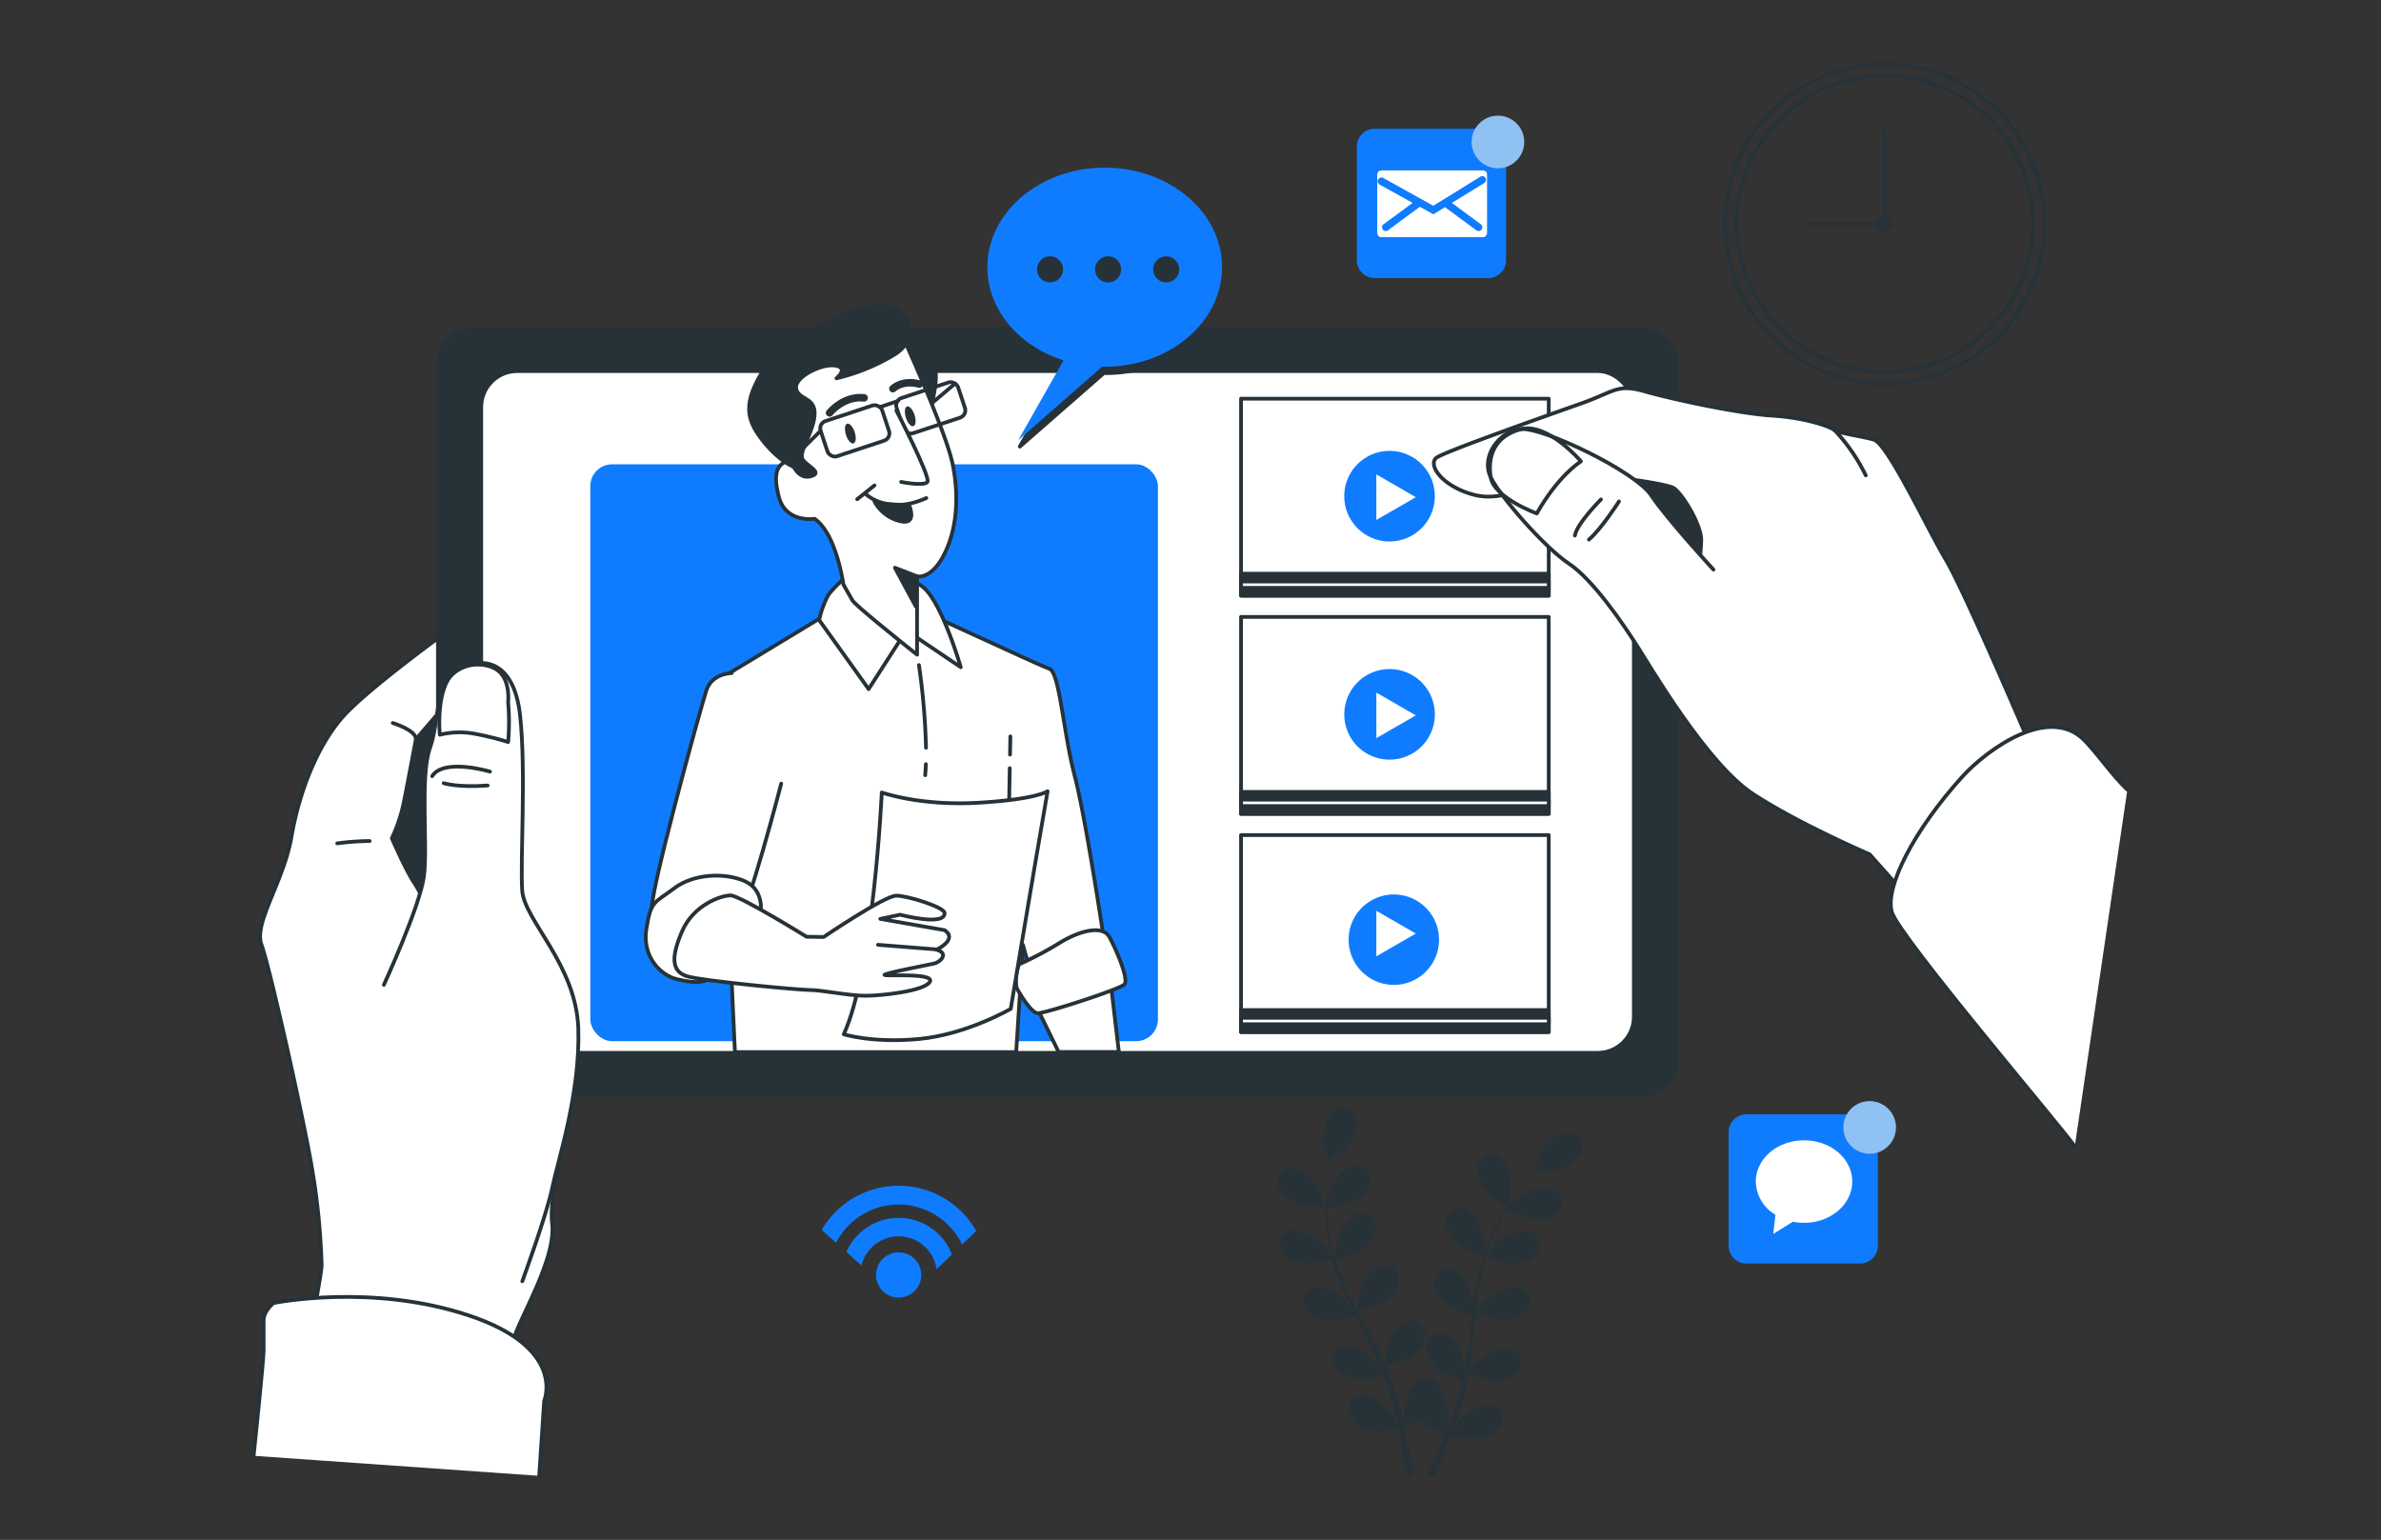<svg id="Layer_1" data-name="Layer 1" xmlns="http://www.w3.org/2000/svg" viewBox="0 0 633.66 409.82"><rect x="0" y="0" width="633.66" height="409.82" fill="#333333" stroke="none"/><defs><style>.cls-1,.cls-5{fill:#263238;}.cls-2,.cls-3,.cls-8{fill:none;}.cls-2,.cls-3,.cls-4,.cls-5,.cls-8{stroke:#263238;}.cls-2{stroke-miterlimit:10;}.cls-3,.cls-4,.cls-5,.cls-8{stroke-linecap:round;stroke-linejoin:round;}.cls-10,.cls-4,.cls-7{fill:#fff;}.cls-6,.cls-9{fill:#0f7cff;}.cls-8{stroke-width:2px;}.cls-10,.cls-11,.cls-9{fill-rule:evenodd;}.cls-11{fill:#8fc1f2;}</style></defs><title>drawing-bw-5-blue</title><path class="cls-1" d="M344.77,320.07c2.27,1,7.83.87,7.84.87s-1.2-3.64-1.3-3.86c-1.22-2.55-5.08-6.77-8.22-6.35a3.75,3.75,0,0,0-3,4.7C340.6,317.61,342.83,319.23,344.77,320.07Z"/><path class="cls-1" d="M346.69,336.18c2.36.35,7.32-1.09,7.71-1.21a68.34,68.34,0,0,0,3,8.33q1,2.37,2.18,4.72c-.45-.66-.86-1.25-.93-1.33-1.85-2.14-6.68-5.19-9.6-3.95a3.75,3.75,0,0,0-1.66,5.33c1.08,2,3.66,2.93,5.75,3.24s6.38-.84,7.5-1.16l.89,1.8c1.43,2.86,2.88,5.71,4.21,8.55.47,1,.9,2,1.33,3-.4-.58-.75-1.08-.81-1.15-1.85-2.14-6.68-5.18-9.6-3.94a3.74,3.74,0,0,0-1.66,5.32c1.08,2,3.66,2.93,5.75,3.24s6-.73,7.3-1.1c.41,1,.82,2.08,1.17,3.11.22.7.49,1.37.67,2.09s.4,1.41.59,2.1c.32,1.36.67,2.75.95,4.08.21.92.38,1.81.56,2.7-.45-1-1.39-2.95-1.48-3.1-1.51-2.39-5.83-6.14-8.9-5.36a3.76,3.76,0,0,0-2.45,5c.77,2.1,3.17,3.45,5.19,4.07,2.23.68,7.16.06,7.77,0,.3,1.48.57,2.91.81,4.27.52,3,.92,5.68,1.23,8h2.07c-.36-2.36-.83-5.16-1.46-8.31-.29-1.49-.64-3.08-1-4.72a38.75,38.75,0,0,0,4.33-2c1.62,1.75,5.78,3.81,6.32,4.07-.57,1.39-1.13,2.74-1.69,4-1.15,2.64-2.24,5-3.2,7h2.25c.82-1.84,1.73-3.94,2.68-6.26.58-1.41,1.18-2.93,1.77-4.49.6.12,5.47,1.11,7.75.6,2.06-.47,4.55-1.63,5.48-3.67a3.75,3.75,0,0,0-2.07-5.18c-3-1-7.59,2.4-9.27,4.68-.1.13-1,1.71-1.57,2.71.24-.64.47-1.26.71-1.92.48-1.31.92-2.62,1.4-4l.63-2.1c.22-.69.37-1.46.56-2.19.41-1.72.74-3.48,1-5.26,1.14.42,5.23,1.84,7.35,1.69s4.75-.92,6-2.79a3.75,3.75,0,0,0-1.26-5.44c-2.82-1.45-7.87,1.23-9.87,3.22-.13.13-1.4,1.72-2.09,2.61.17-1.07.34-2.14.48-3.23.39-3.14.68-6.33,1-9.51.1-1,.2-1.95.31-2.92.4.15,5.23,1.95,7.6,1.78,2.11-.15,4.75-.92,6-2.8a3.74,3.74,0,0,0-1.26-5.43c-2.81-1.46-7.86,1.22-9.87,3.22-.15.15-2,2.44-2.42,3.05.22-2.14.47-4.27.79-6.36a66.3,66.3,0,0,1,1.83-8.37c.19.07,5.21,2,7.64,1.8,2.11-.15,4.76-.93,6-2.8a3.76,3.76,0,0,0-1.26-5.44c-2.82-1.45-7.87,1.23-9.87,3.22-.16.16-2.13,2.63-2.46,3.11.05-.16.08-.33.13-.49a48.5,48.5,0,0,1,3.31-7.92c.72-1.41,1.49-2.72,2.27-4,.9.45,5,2.45,7.23,2.54s4.83-.39,6.25-2.12a3.76,3.76,0,0,0-.66-5.55c-2.64-1.75-8,.36-10.16,2.12-.12.1-1.24,1.21-2,2,.36-.56.72-1.15,1.07-1.68,1.33-2,2.67-3.74,3.86-5.28.69-.87,1.33-1.64,1.93-2.36,1.12,0,5.6-.15,7.56-1.07s4.1-2.58,4.57-4.76a3.75,3.75,0,0,0-3.14-4.62c-3.15-.34-6.9,4-8.05,6.56-.1.23-1.25,3.9-1.19,3.9h.06c-.59.67-1.22,1.41-1.9,2.22-1.23,1.52-2.61,3.24-4,5.21a65.25,65.25,0,0,0-4.13,6.59,48.39,48.39,0,0,0-3.53,7.94.38.38,0,0,0,0,.1c0-.93,0-3.52-.05-3.72-.37-2.81-2.72-8-5.84-8.59a3.74,3.74,0,0,0-4.32,3.52c-.18,2.23,1.43,4.47,3,5.87,1.78,1.59,6.71,3.13,7.11,3.25a66.81,66.81,0,0,0-2.09,8.61c-.3,1.69-.55,3.41-.79,5.14,0-.81,0-1.52,0-1.62-.36-2.81-2.71-8-5.83-8.6a3.76,3.76,0,0,0-4.32,3.53c-.19,2.23,1.43,4.46,3,5.87s5.78,2.82,6.89,3.18c-.08.66-.17,1.32-.25,2-.38,3.18-.75,6.35-1.2,9.45-.16,1.1-.36,2.17-.55,3.24,0-.71,0-1.31,0-1.4-.36-2.81-2.72-8-5.83-8.59a3.75,3.75,0,0,0-4.33,3.52c-.18,2.23,1.44,4.46,3,5.87s5.38,2.69,6.7,3.12c-.24,1.09-.47,2.18-.74,3.23-.2.71-.35,1.41-.59,2.11l-.67,2.09c-.48,1.31-1,2.66-1.46,3.92-.34.89-.68,1.72-1,2.56.18-1.08.47-3.22.47-3.4a14.54,14.54,0,0,0-1.95-7.08,4.57,4.57,0,0,0-.05-.83,3.75,3.75,0,0,0-4.59-3.18c-3.06.81-5,6.19-5.15,9,0,.17.1,2,.19,3.13-.15-.66-.3-1.31-.46-2-.32-1.36-.69-2.7-1.07-4.15l-.63-2.09c-.2-.71-.5-1.42-.74-2.14-.61-1.66-1.3-3.31-2-4.95,1.19-.29,5.38-1.36,7.07-2.65s3.45-3.39,3.44-5.63a3.76,3.76,0,0,0-4.05-3.84c-3.15.34-5.89,5.36-6.46,8.13,0,.18-.22,2.21-.3,3.33-.45-1-.9-2-1.39-2.95-1.4-2.84-2.92-5.66-4.42-8.49l-1.35-2.6c.42-.1,5.43-1.26,7.32-2.71,1.68-1.29,3.46-3.39,3.44-5.63a3.76,3.76,0,0,0-4.05-3.84c-3.15.35-5.88,5.36-6.46,8.14,0,.2-.3,3.13-.33,3.88-1-1.91-2-3.82-2.85-5.75a64.87,64.87,0,0,1-3.09-8c.2-.05,5.43-1.24,7.36-2.72,1.68-1.29,3.46-3.39,3.44-5.63a3.75,3.75,0,0,0-4.05-3.84c-3.15.34-5.88,5.36-6.45,8.13-.05.22-.33,3.37-.34,3.94-.05-.15-.12-.31-.16-.47a48.12,48.12,0,0,1-1.61-8.44c-.17-1.57-.25-3.08-.3-4.56,1-.12,5.55-.73,7.44-1.87s3.81-3,4-5.21a3.76,3.76,0,0,0-3.61-4.27c-3.17,0-6.43,4.69-7.31,7.38,0,.14-.36,1.69-.58,2.81,0-.66,0-1.35,0-2,0-2.4.16-4.59.31-6.53.09-1.11.2-2.1.31-3,.92-.63,4.58-3.22,5.71-5.07s2-4.41,1.18-6.49a3.76,3.76,0,0,0-5.17-2.12c-2.81,1.45-3.55,7.12-3.09,9.91.05.24,1.11,3.94,1.16,3.91l.05,0c-.12.9-.24,1.86-.36,2.91-.19,1.94-.39,4.14-.45,6.54a66.75,66.75,0,0,0,.19,7.77,48.21,48.21,0,0,0,1.44,8.58l0,.1c-.5-.79-2-2.93-2.1-3.08-1.85-2.14-6.68-5.19-9.6-3.95a3.75,3.75,0,0,0-1.66,5.33C342,334.91,344.6,335.88,346.69,336.18Z"/><path class="cls-1" d="M401,321.3c.05,0,1-3.7,1-3.94.39-2.81-.5-8.45-3.35-9.83a3.76,3.76,0,0,0-5.11,2.26c-.76,2.1.21,4.68,1.36,6.46C396.31,318.33,401,321.29,401,321.3Z"/><circle class="cls-2" cx="501.61" cy="59.57" r="42.52" transform="translate(-0.51 114.72) rotate(-13.04)"/><circle class="cls-2" cx="501.61" cy="59.57" r="39.42" transform="translate(-0.49 114.87) rotate(-13.06)"/><circle class="cls-1" cx="501.61" cy="59.57" r="2.21"/><polyline class="cls-3" points="481.68 59.57 501.61 59.57 501.61 35.21"/><path class="cls-4" d="M77.6,380.53s8-40.56,8-43.76a185.06,185.06,0,0,0-3.2-29.35c-2.67-14.41-10.67-50.17-12.81-56s5.87-16.54,8-28.81,6.93-24,13.34-31.49,29.35-24,29.35-24H132s-4.27,70.44,1.6,81.11,16.54,33.09,17.61,42.69-5.34,25.62-4.27,34.69-8,24-10.14,30.42-1.07,26.68-1.07,26.68"/><path class="cls-5" d="M119.22,186.81l-8.53,9.92s-2.14,11.43-3.21,16.76a42.92,42.92,0,0,1-3.2,9.61s3.73,8.54,5.87,11.74a30.37,30.37,0,0,1,3.2,6.4l5.87,3.74V186.81Z"/><path class="cls-3" d="M89.75,224.45a69.39,69.39,0,0,1,8.62-.62"/><path class="cls-3" d="M104.53,192.42s6.16,1.85,6.16,4.31"/><path class="cls-4" d="M67.5,387.44s2.66-25.33,2.66-28v-8c0-2.66,2.67-4.66,2.67-4.66s26-5.34,52,3.33,20,22.67,20,22.67l-1.33,20"/><rect class="cls-5" x="116.55" y="87.55" width="329.8" height="203.86" rx="9.59"/><rect class="cls-4" x="128.07" y="98.76" width="306.75" height="181.44" rx="9.59"/><rect class="cls-4" x="330.28" y="106.11" width="81.89" height="52.41"/><rect class="cls-5" x="330.28" y="152.68" width="81.89" height="5.84"/><rect class="cls-4" x="330.28" y="154.75" width="81.89" height="1.7"/><circle class="cls-6" cx="369.8" cy="132.06" r="12.06" transform="translate(-9.79 31.53) rotate(-4.82)"/><polygon class="cls-7" points="376.79 132.32 366.29 126.26 366.29 138.38 376.79 132.32"/><rect class="cls-4" x="330.28" y="164.18" width="81.89" height="52.41"/><rect class="cls-5" x="330.28" y="210.75" width="81.89" height="5.84"/><rect class="cls-4" x="330.28" y="212.82" width="81.89" height="1.7"/><circle class="cls-6" cx="369.8" cy="190.13" r="12.06" transform="translate(-14.66 31.73) rotate(-4.82)"/><polygon class="cls-7" points="376.79 190.39 366.29 184.33 366.29 196.44 376.79 190.39"/><rect class="cls-4" x="330.28" y="222.25" width="81.89" height="52.41"/><rect class="cls-5" x="330.28" y="268.82" width="81.89" height="5.84"/><rect class="cls-4" x="330.28" y="270.88" width="81.89" height="1.7"/><circle class="cls-6" cx="369.8" cy="248.19" r="12.06" transform="matrix(0.13, -0.99, 0.99, 0.13, 77.16, 583.92)"/><polygon class="cls-7" points="376.79 248.45 366.29 242.4 366.29 254.51 376.79 248.45"/><rect class="cls-6" x="157.1" y="123.57" width="151.06" height="153.53" rx="5.8"/><path class="cls-4" d="M102.16,262.11s9.59-20.87,10.66-28.87-1.07-26.68,1.6-34.15,1.07-17.08,7.47-20.82,14.94-2.67,16.54,12.28,0,38.42.54,46.42,14.41,19.75,14.94,36.83S148.57,308.48,147,316,139,341,139,341"/><path class="cls-3" d="M117.06,195.54a22.13,22.13,0,0,1,9.63-.19,79.86,79.86,0,0,1,8.54,2.13,61.65,61.65,0,0,0,0-10.67s.71-6.09-3-8.56-11.08-1.85-13.55,3.7S117.06,195.54,117.06,195.54Z"/><path class="cls-3" d="M130.4,205.35s-12.32-3.69-15.4,1.23"/><path class="cls-3" d="M118.08,208.43s3.69,1.23,11.7.62"/><path class="cls-5" d="M439.41,118.5s-13.87,4.27-12.8,8,26.68,35.75,30.95,34.69,9.07-14.95,9.07-24.55S439.41,118.5,439.41,118.5Z"/><path class="cls-4" d="M552.83,212.78,539.74,197s-17.08-40-21.88-48-15.48-30.95-19.21-32-9.07-1.6-10.67-2.67-8-3.2-16.55-3.73-26.15-4.27-33.62-6.41-8,0-17.07,3.21-36.29,12.8-38.43,14.41.54,6.4,7.47,9.07,10.14.53,18.15-.54,20.28-3.2,21.88-3.2,13.34,1.6,15.47,2.67,7.47,9.61,7.47,13.88a49.54,49.54,0,0,1-1.06,9.07l-.22,37.05s16.9,19.07,28.6,25.57,17.33,6.93,17.33,6.93l18.19,16.9"/><path class="cls-4" d="M488,114.23a48.34,48.34,0,0,1,8.53,12.28"/><path class="cls-4" d="M538.16,273.11l-40.58-45.74s-18.68-8-30.95-16-27.22-33.62-30.95-39.49S423.94,154.26,417.53,150s-18.14-17.61-20.81-23,2.14-12.27,8-12.81,30.41,11.21,34.68,17.61S456,151.59,456,151.59"/><path class="cls-3" d="M426.07,132.91s-6.4,6.41-6.94,9.61"/><path class="cls-3" d="M430.87,133.45s-4.8,7.47-8,10.14"/><path class="cls-3" d="M420.74,122.77C413.8,127.58,409,136.65,409,136.65s-11.4-4.15-12.27-9.61.86-10.92,8-12.81S420.74,122.77,420.74,122.77Z"/><path class="cls-4" d="M552.16,305.11c-2-3.33-46.66-55.67-48.66-62.33s6-22,18.66-36c6.69-7.39,23.36-19.43,32.7-9.61,3.86,4.05,7.12,9,11.3,13"/><path class="cls-4" d="M270.44,280l1.82-28.52a49.73,49.73,0,0,0,2.14,6.74c.92,1.84,19.61-6.74,19.61-6.74s-4.9-33.1-8-45-4-27.58-6.75-28.5-37.38-17.16-38.3-17.16-19.61,1.84-19.61,1.84L191.05,181l4.54,99Z"/><path class="cls-3" d="M246.4,203.37c0,1-.1,2-.18,2.94"/><path class="cls-3" d="M244.56,177a184.54,184.54,0,0,1,1.88,22"/><line class="cls-3" x1="268.8" y1="200.83" x2="268.89" y2="195.98"/><line class="cls-3" x1="267.89" y1="249.64" x2="268.73" y2="204.44"/><polygon class="cls-4" points="297.77 279.97 295.56 261.31 274.56 265.31 281.73 279.97 297.77 279.97"/><path class="cls-4" d="M271.22,256.64A93.57,93.57,0,0,0,281.89,251c6-3.67,11.67-4.67,13.33-1.67s5.34,11.33,4,12.67-21,7.66-23,7.66-5.65-6.71-5.65-6.71A11.57,11.57,0,0,1,271.22,256.64Z"/><path class="cls-4" d="M225.07,153.7a27.54,27.54,0,0,0-4.6,4.59A26.17,26.17,0,0,0,218,165l13.17,18.39,8.28-12.87,3.06-1.84,13.18,8.89s-4.6-15.94-9.5-20.84S227.82,152.47,225.07,153.7Z"/><path class="cls-5" d="M241.3,89.91s6.94,5.56,7.63,8.68-1.22,10-1.22,10l-9.19-17.94Z"/><path class="cls-4" d="M239.16,87.2s12.57,27.27,14.4,36.47.92,17.77-2.45,24.2-7.05,5.52-7.05,5.52v20.84s-16.24-12.87-17.16-14.41-2.45-4.29-2.45-4.29-1.84-13.48-7.66-17.46c0,0-7.66,1.22-9.5-5.82s-.3-9.5,4.6-10.12c0,0-4-10.11-4.9-16.85s10.41-8.89,17.16-13.18A36.67,36.67,0,0,1,239.16,87.2Z"/><polygon class="cls-5" points="244.06 153.39 238.15 151.09 243.72 161.4 244.06 153.39"/><path class="cls-5" d="M211.28,124.28s-4-1.53-8.28-7-5.51-9.81.31-19S230,80.46,235.79,81.38s9.5,8.27,2.45,12.87a53.12,53.12,0,0,1-15.63,6.43s3.37-2.76-.3-3.37-11,3.07-10.42,6.13,5.21,2.15,4.9,7-4.6,10.11-3.06,12,5.21,3.37,2.14,4.29S211.28,124.28,211.28,124.28Z"/><line class="cls-3" x1="232.73" y1="129.18" x2="228.13" y2="132.86"/><path class="cls-3" d="M230.58,131.63s5.82,5.52,15.94.92"/><path class="cls-5" d="M232.73,133.47a10.46,10.46,0,0,0,6.74,5.21c4.9,1.23,2.45-4.29,2.45-4.29S235.18,134.39,232.73,133.47Z"/><path class="cls-1" d="M227.46,115c.47,1.44.34,2.79-.31,3s-1.55-.79-2-2.23-.35-2.8.3-3S227,113.56,227.46,115Z"/><path class="cls-1" d="M243.39,110.41c.48,1.45.34,2.79-.3,3s-1.55-.78-2-2.23-.34-2.79.3-3S242.91,109,243.39,110.41Z"/><rect class="cls-3" x="218.86" y="109.75" width="17.26" height="9.86" rx="2.04" transform="translate(-24.5 77.22) rotate(-18.3)"/><line class="cls-3" x1="234.5" y1="108.22" x2="238.95" y2="106.73"/><line class="cls-3" x1="218.39" y1="114.65" x2="210.4" y2="122.55"/><line class="cls-3" x1="254.17" y1="102.09" x2="248.23" y2="107.11"/><rect class="cls-3" x="239.08" y="103.62" width="17.26" height="9.86" rx="2.04" transform="translate(-21.56 83.26) rotate(-18.3)"/><path class="cls-8" d="M220.78,109.88s3.67-4.6,9.19-4"/><path class="cls-8" d="M237.63,103.44s2.45-2.45,7.05-1.23"/><path class="cls-4" d="M238.55,109.26s9.19,17.78,8.27,19-7,0-7,0"/><path class="cls-4" d="M194.73,179.13s-5.21,0-6.74,4.6-15.94,57-14.41,58.53,20.84,2.75,23,2.14,11.33-35.85,11.33-35.85"/><path class="cls-4" d="M202.39,243.18s1.22-6.13-4-8.58-13.79-2.15-19,1.83-6.13,3.07-7.36,10.73,4,12.56,8.28,13.48,8,1.84,13.17-3.37S202.39,243.18,202.39,243.18Z"/><path class="cls-4" d="M234.67,210.91s-2.15,46.88-10.11,64.35c0,0,7.66,2.45,20.22,1.23s24.21-8,24.21-8,4.29-25.74,6.44-38.31,3.37-19.61,3.37-19.61-2.76,2.15-18.39,3.07S234.67,210.91,234.67,210.91Z"/><path class="cls-4" d="M214.65,249.3s-17.78-11-20.23-11-9.8,2.45-12.87,9.5-2.76,10.73,1.23,12,29.72,3.68,32.79,3.68,10.41,1.53,14.7,1.53,15.63-1.22,17.17-3.67-11-1.54-12-1.84,11.49-2.7,13.18-3.07,4-2.76.61-3.67c0,0,5.83-2.76,2.15-5.21l-17.11-3,5.29-1.11s12,3.2,11.82-.47c-.07-1.53-9.81-4.6-12.87-4.6s-19.31,11-19.31,11Z"/><line class="cls-3" x1="249.27" y1="252.68" x2="233.65" y2="251.45"/><path class="cls-5" d="M268.46,87.55a31,31,0,0,0,15,10.07l-12.06,21.24,22.37-19.57h.66c10.82,0,20.35-4.66,25.95-11.75Z"/><path class="cls-6" d="M294,44.62c-17.25,0-31.23,11.86-31.23,26.49,0,11.36,8.42,21,20.26,24.82l-12.06,21.24L293.3,97.6H294c17.25,0,31.23-11.86,31.23-26.5S311.21,44.62,294,44.62Z"/><path class="cls-1" d="M282.92,71.69a3.47,3.47,0,1,0-3.47,3.47A3.47,3.47,0,0,0,282.92,71.69Z"/><path class="cls-1" d="M298.38,71.69a3.47,3.47,0,1,0-3.47,3.47A3.48,3.48,0,0,0,298.38,71.69Z"/><circle class="cls-1" cx="310.36" cy="71.69" r="3.47"/><circle class="cls-6" cx="239.16" cy="339.32" r="6.02"/><path class="cls-6" d="M239.16,324.11a15.24,15.24,0,0,0-13.91,9.08l4,3.6a10.2,10.2,0,0,1,20,1l4.09-3.94A15.22,15.22,0,0,0,239.16,324.11Z"/><path class="cls-6" d="M222.51,330.74a18.71,18.71,0,0,1,33.53.48l3.76-3.62a23.72,23.72,0,0,0-41.12-.28Z"/><path class="cls-9" d="M400.81,44.4V69.26A4.74,4.74,0,0,1,396.07,74H365.84a4.74,4.74,0,0,1-4.74-4.74V39a4.74,4.74,0,0,1,4.74-4.74h27"/><path class="cls-10" d="M394.64,45.35h-27a1.11,1.11,0,0,0-1.11,1.11V62a1.11,1.11,0,0,0,1.11,1.11h27A1.11,1.11,0,0,0,395.75,62V46.46A1.11,1.11,0,0,0,394.64,45.35Zm.37,3.36L386.39,54l7.68,5.67a1,1,0,0,1-.6,1.81,1,1,0,0,1-.59-.2l-8.32-6.15-3.08,1.91-3.62-2-8.46,6.25a1,1,0,0,1-.6.2,1,1,0,0,1-.8-.41,1,1,0,0,1,.21-1.4L375.94,54l-8.77-4.87a1,1,0,0,1,1-1.75l13.28,7.38L394,47a1,1,0,0,1,1.05,1.7Z"/><path class="cls-11" d="M405.65,37.78a7,7,0,1,0-7,7A7,7,0,0,0,405.65,37.78Z"/><path class="cls-9" d="M499.75,306.67v24.86a4.74,4.74,0,0,1-4.74,4.74H464.78a4.74,4.74,0,0,1-4.74-4.74V301.31a4.74,4.74,0,0,1,4.74-4.74h27"/><path class="cls-11" d="M504.58,300.05a7,7,0,1,0-7,7A7,7,0,0,0,504.58,300.05Z"/><path class="cls-10" d="M480.11,303.48c-7.09,0-12.84,4.91-12.84,11a10.53,10.53,0,0,0,5.23,8.81l-.58,5.1,5.24-3.25a15,15,0,0,0,2.95.3c7.09,0,12.83-4.91,12.83-11S487.2,303.48,480.11,303.48Z"/></svg>